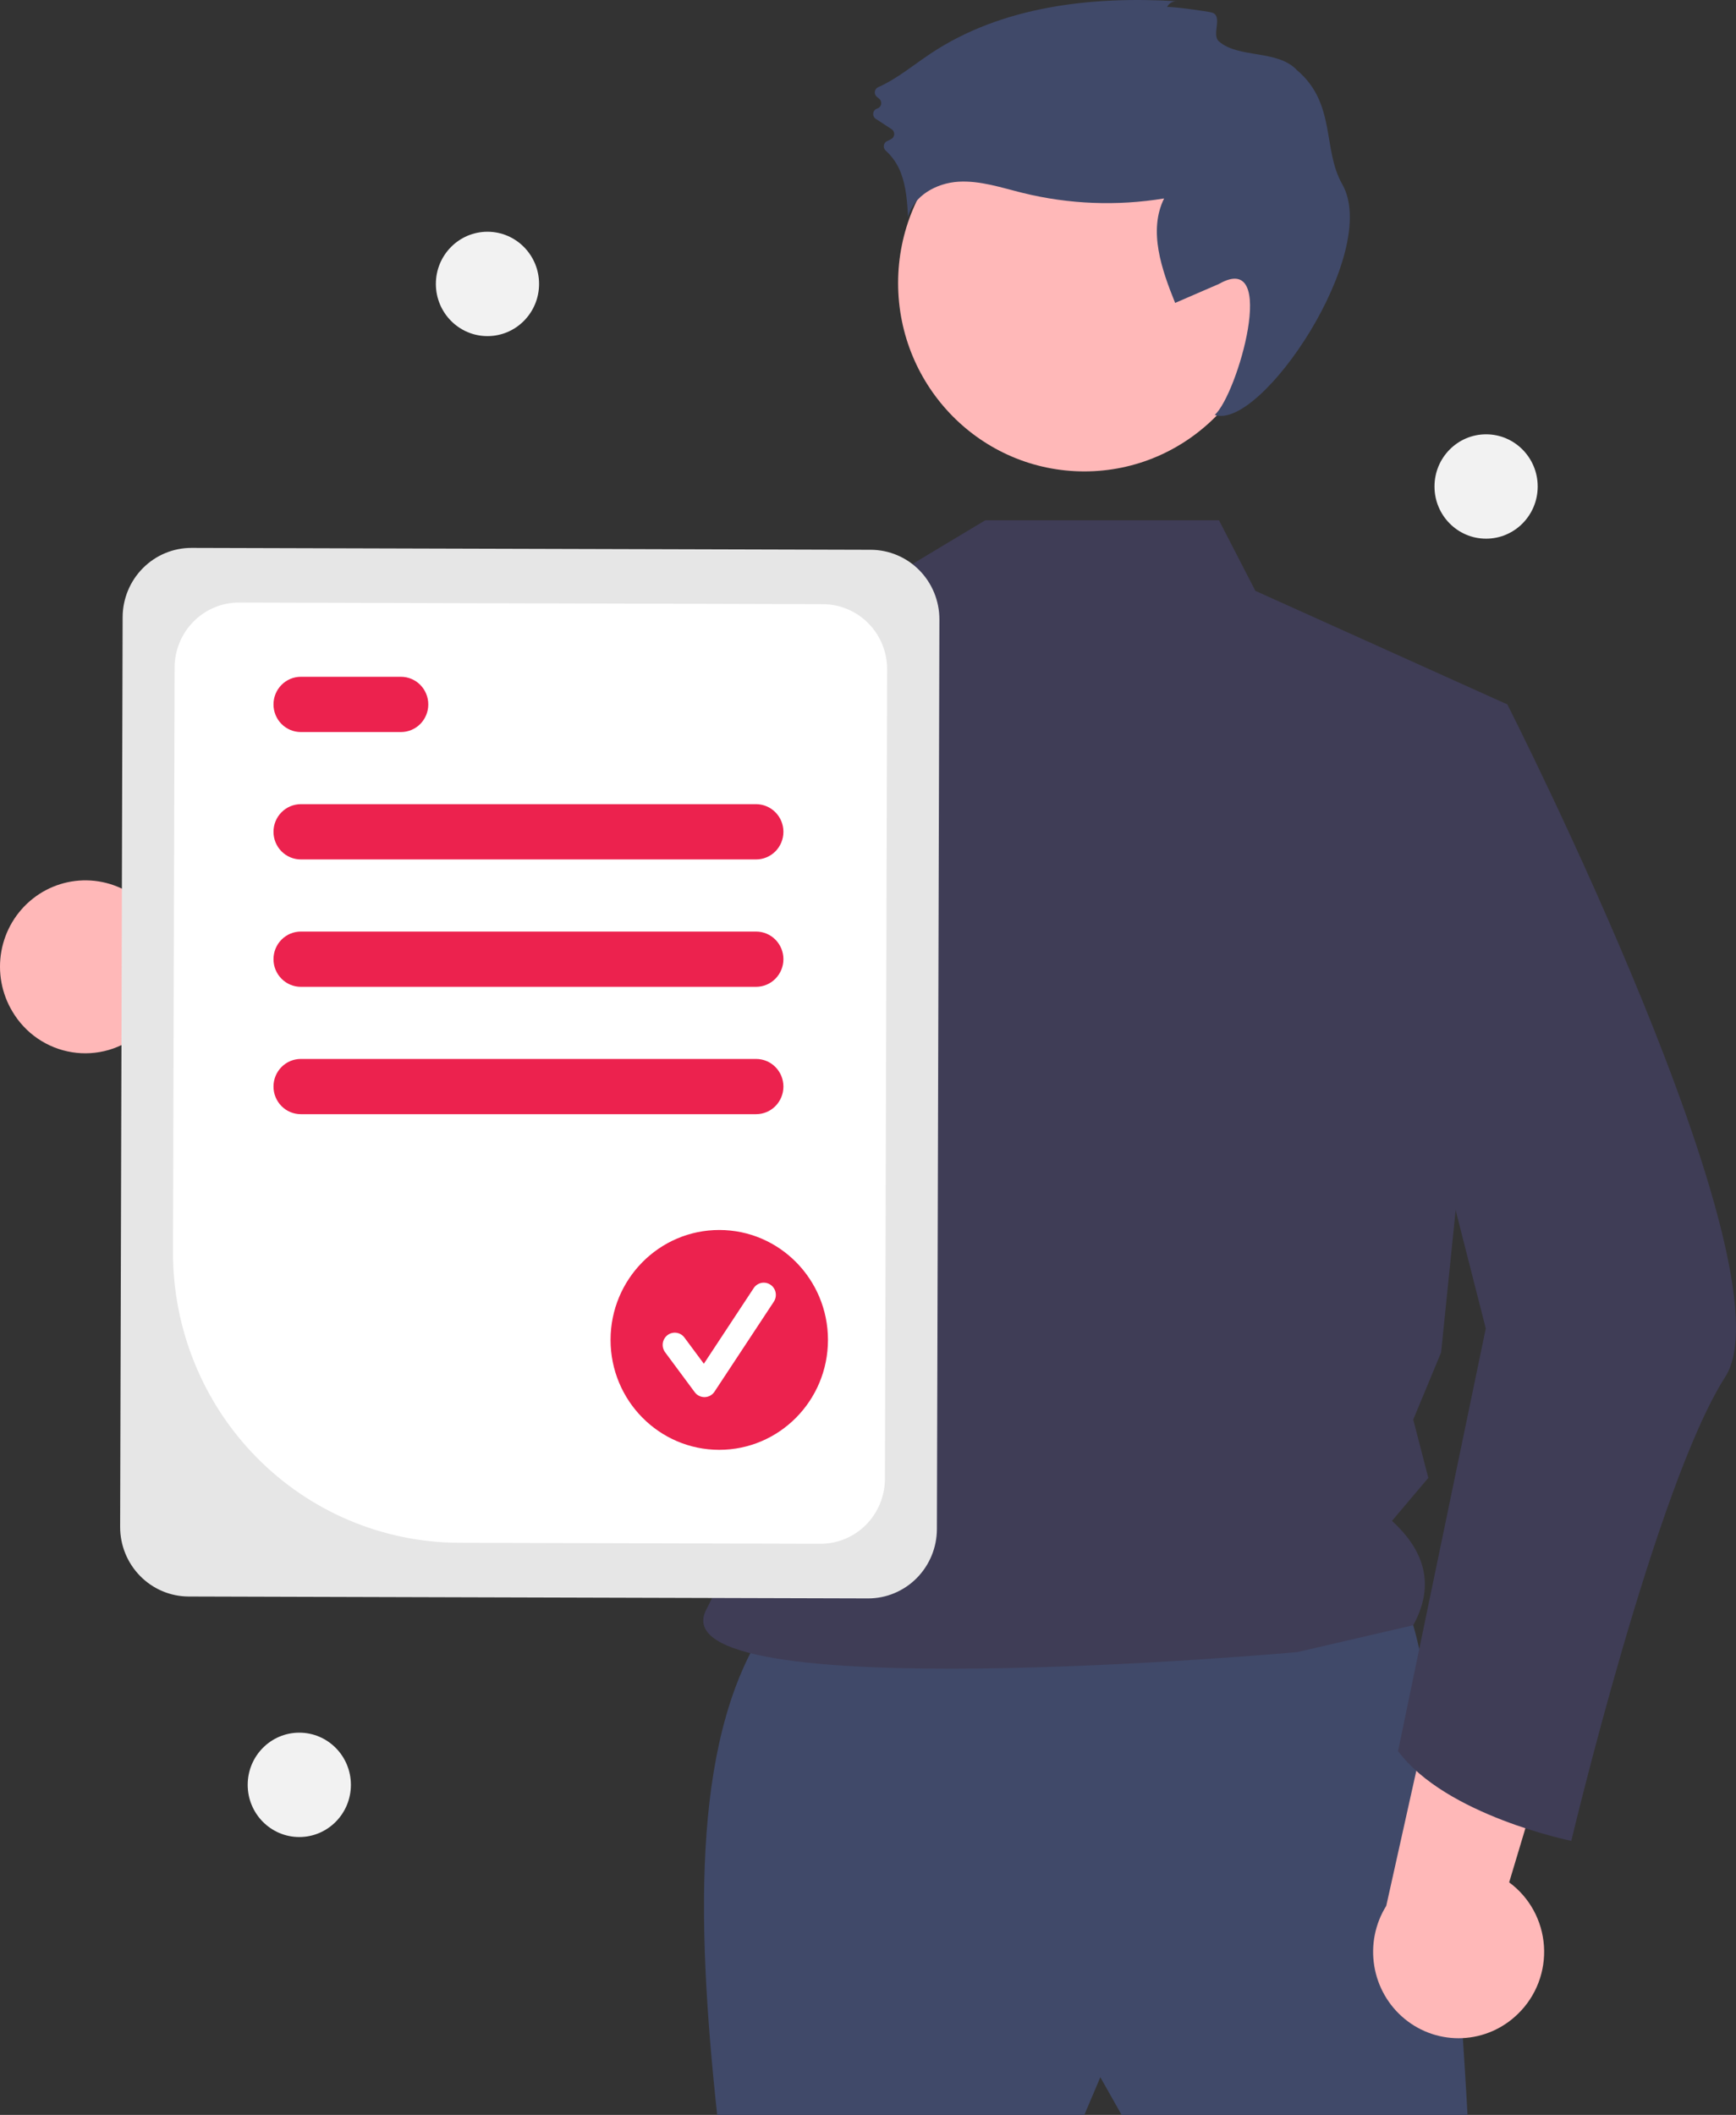 <svg width="78" height="95" viewBox="0 0 78 95" fill="none" xmlns="http://www.w3.org/2000/svg">
<rect x="0" y="0" width="78" height="95" fill="#333333" stroke="none"/>
<g clip-path="url(#clip0_1914_11159)">
<path d="M0.558 45.437C0.844 45.921 1.232 46.336 1.694 46.651C2.157 46.967 2.682 47.177 3.233 47.265C3.784 47.354 4.347 47.319 4.883 47.164C5.42 47.008 5.916 46.736 6.337 46.366L18.1 53.186L17.662 46.076L6.558 40.689C5.896 40.015 5.012 39.611 4.075 39.552C3.138 39.493 2.211 39.783 1.472 40.369C0.732 40.954 0.23 41.793 0.062 42.727C-0.106 43.661 0.07 44.626 0.558 45.437Z" fill="#FFB8B8"/>
<path d="M34.614 72.761C31.125 77.699 31.25 85.959 32.223 95H48.721L49.439 93.308L50.395 95H65.937C65.937 95 64.741 72.036 62.589 71.311C60.437 70.586 34.614 72.761 34.614 72.761Z" fill="#404969"/>
<path d="M48.721 21.175C53.343 21.175 57.09 17.387 57.09 12.714C57.09 8.042 53.343 4.254 48.721 4.254C44.099 4.254 40.353 8.042 40.353 12.714C40.353 17.387 44.099 21.175 48.721 21.175Z" fill="#FFB8B8"/>
<path d="M54.77 23.37L56.406 26.541L67.726 31.642L64.75 60.752L63.498 63.767L64.175 66.385L62.543 68.317C64.181 69.815 64.389 71.382 63.498 73.004L58.285 74.212C58.285 74.212 29.302 76.817 31.745 72.278C34.414 67.318 35.093 52.67 29.201 44.843C24.2 38.197 28.04 29.574 28.04 29.574L39.905 25.99L44.269 23.37L54.77 23.37Z" fill="#3F3D56"/>
<path d="M52.437 0.321C52.476 0.237 52.539 0.167 52.618 0.119C52.697 0.072 52.789 0.049 52.881 0.055C49.049 -0.177 45.014 0.275 41.809 2.409C41.032 2.926 40.3 3.543 39.455 3.918C39.415 3.936 39.38 3.964 39.355 4C39.329 4.036 39.312 4.077 39.307 4.121C39.302 4.165 39.308 4.21 39.325 4.25C39.342 4.291 39.369 4.327 39.403 4.354L39.496 4.428C39.532 4.457 39.561 4.495 39.577 4.539C39.593 4.583 39.598 4.631 39.589 4.677C39.581 4.724 39.56 4.767 39.529 4.802C39.498 4.837 39.458 4.863 39.413 4.876C39.367 4.891 39.325 4.918 39.294 4.955C39.262 4.993 39.242 5.038 39.235 5.087C39.228 5.135 39.236 5.185 39.256 5.229C39.276 5.274 39.308 5.312 39.349 5.338L40.06 5.803C40.096 5.826 40.126 5.858 40.146 5.895C40.167 5.933 40.178 5.975 40.178 6.018C40.178 6.061 40.168 6.103 40.148 6.141C40.127 6.179 40.098 6.211 40.063 6.234C40.002 6.272 39.939 6.304 39.874 6.331C39.833 6.347 39.797 6.372 39.769 6.406C39.74 6.44 39.721 6.48 39.713 6.524C39.705 6.567 39.708 6.612 39.722 6.654C39.736 6.695 39.761 6.733 39.793 6.762C40.101 7.04 40.337 7.389 40.481 7.779C40.718 8.402 40.761 9.081 40.801 9.748C41.046 8.786 42.084 8.22 43.065 8.162C44.045 8.105 45.001 8.432 45.956 8.667C48.034 9.178 50.193 9.262 52.304 8.914C51.587 10.368 52.192 12.103 52.8 13.607L54.77 12.754C57.475 11.21 55.591 17.74 54.579 18.637C56.644 19.36 62.049 11.328 60.31 8.28C59.406 6.695 60.048 4.651 58.27 3.148C57.398 2.22 55.658 2.633 54.77 1.862C54.42 1.558 54.953 0.747 54.473 0.57C54.313 0.511 52.463 0.262 52.437 0.321Z" fill="#404969"/>
<path d="M38.261 26.808C36.726 33.701 32.787 49.793 28.791 53.159C28.538 53.401 28.234 53.582 27.902 53.69C13.857 57.149 9.356 48.325 9.356 48.325C9.356 48.325 13.12 46.471 13.216 42.846L20.806 45.227L27.423 30.173L28.397 29.254L28.403 29.249L38.261 26.808Z" fill="#3F3D56"/>
<path d="M68.209 90.455C68.611 90.064 68.923 89.589 69.124 89.063C69.325 88.537 69.409 87.973 69.371 87.41C69.333 86.847 69.173 86.3 68.903 85.806C68.633 85.313 68.259 84.885 67.808 84.554L71.746 71.435L64.99 73.461L62.286 85.608C61.785 86.412 61.593 87.373 61.747 88.309C61.9 89.246 62.388 90.094 63.118 90.691C63.848 91.289 64.769 91.595 65.708 91.551C66.646 91.508 67.536 91.118 68.209 90.455Z" fill="#FFB8B8"/>
<path d="M64.605 30.908L67.726 31.642C67.726 31.642 80.625 57.015 77.517 61.849C74.408 66.684 70.6 82.69 70.6 82.69C70.6 82.69 64.968 81.558 62.816 78.657L66.757 59.674L62.692 43.72L64.605 30.908Z" fill="#3F3D56"/>
<path d="M5.398 68.586L5.51 27.722C5.513 26.895 5.841 26.103 6.421 25.52C7.001 24.936 7.786 24.61 8.604 24.611L39.131 24.696C39.949 24.7 40.733 25.031 41.309 25.617C41.886 26.204 42.209 26.998 42.208 27.825L42.096 68.689C42.093 69.516 41.765 70.308 41.185 70.891C40.605 71.474 39.82 71.801 39.002 71.8L8.475 71.714C7.657 71.711 6.873 71.38 6.297 70.793C5.72 70.207 5.396 69.413 5.398 68.586Z" fill="#E6E6E6"/>
<path d="M7.773 56.25L7.845 29.979C7.848 29.204 8.155 28.462 8.698 27.916C9.242 27.37 9.977 27.064 10.743 27.065L36.978 27.139C37.745 27.142 38.478 27.452 39.019 28.001C39.559 28.55 39.862 29.294 39.86 30.068L39.761 66.432C39.758 67.206 39.451 67.948 38.908 68.494C38.364 69.041 37.629 69.347 36.863 69.345L20.61 69.3C17.198 69.286 13.929 67.905 11.523 65.458C9.116 63.012 7.768 59.7 7.773 56.25Z" fill="white"/>
<path d="M33.972 38.605H13.515C13.19 38.605 12.878 38.474 12.648 38.242C12.417 38.009 12.288 37.693 12.288 37.364C12.288 37.035 12.417 36.719 12.648 36.487C12.878 36.254 13.19 36.123 13.515 36.123H33.972C34.298 36.123 34.61 36.254 34.84 36.487C35.07 36.719 35.2 37.035 35.2 37.364C35.2 37.693 35.07 38.009 34.84 38.242C34.61 38.474 34.298 38.605 33.972 38.605Z" fill="#EC224E"/>
<path d="M18.016 32.883H13.515C13.19 32.883 12.878 32.752 12.648 32.52C12.417 32.287 12.288 31.971 12.288 31.642C12.288 31.313 12.417 30.998 12.648 30.765C12.878 30.532 13.19 30.401 13.515 30.401H18.016C18.341 30.401 18.654 30.532 18.884 30.765C19.114 30.998 19.243 31.313 19.243 31.642C19.243 31.971 19.114 32.287 18.884 32.52C18.654 32.752 18.341 32.883 18.016 32.883Z" fill="#EC224E"/>
<path d="M33.972 44.327H13.515C13.19 44.327 12.878 44.196 12.648 43.963C12.417 43.73 12.288 43.415 12.288 43.086C12.288 42.757 12.417 42.441 12.648 42.208C12.878 41.976 13.19 41.845 13.515 41.845H33.972C34.298 41.845 34.61 41.976 34.84 42.208C35.07 42.441 35.2 42.757 35.2 43.086C35.2 43.415 35.07 43.73 34.84 43.963C34.61 44.196 34.298 44.327 33.972 44.327Z" fill="#EC224E"/>
<path d="M33.972 50.048H13.515C13.19 50.048 12.878 49.918 12.648 49.685C12.417 49.452 12.288 49.137 12.288 48.808C12.288 48.478 12.417 48.163 12.648 47.93C12.878 47.697 13.19 47.567 13.515 47.567H33.972C34.298 47.567 34.61 47.697 34.84 47.93C35.07 48.163 35.2 48.478 35.2 48.808C35.2 49.137 35.07 49.452 34.84 49.685C34.61 49.918 34.298 50.048 33.972 50.048Z" fill="#EC224E"/>
<path d="M32.317 65.125C35.014 65.125 37.201 62.914 37.201 60.188C37.201 57.461 35.014 55.25 32.317 55.25C29.62 55.25 27.433 57.461 27.433 60.188C27.433 62.914 29.62 65.125 32.317 65.125Z" fill="#EC224E"/>
<path d="M31.651 62.757C31.566 62.757 31.483 62.737 31.408 62.699C31.332 62.661 31.267 62.606 31.216 62.538L29.884 60.742C29.841 60.684 29.81 60.618 29.792 60.548C29.774 60.478 29.77 60.406 29.78 60.334C29.79 60.263 29.814 60.194 29.851 60.132C29.887 60.07 29.935 60.016 29.992 59.972C30.049 59.929 30.114 59.897 30.183 59.88C30.253 59.862 30.325 59.858 30.395 59.868C30.466 59.878 30.534 59.902 30.595 59.939C30.657 59.976 30.71 60.025 30.753 60.083L31.625 61.258L33.864 57.862C33.903 57.802 33.954 57.75 34.013 57.71C34.072 57.67 34.139 57.642 34.209 57.627C34.279 57.613 34.351 57.613 34.422 57.627C34.492 57.641 34.558 57.669 34.618 57.709C34.677 57.749 34.728 57.8 34.768 57.86C34.808 57.92 34.836 57.988 34.849 58.059C34.863 58.13 34.863 58.203 34.849 58.273C34.835 58.344 34.807 58.412 34.768 58.472L32.103 62.513C32.055 62.586 31.99 62.646 31.914 62.689C31.838 62.731 31.753 62.755 31.666 62.757C31.661 62.757 31.656 62.757 31.651 62.757Z" fill="white"/>
<path d="M21.903 15.098C23.183 15.098 24.221 14.048 24.221 12.754C24.221 11.459 23.183 10.41 21.903 10.41C20.622 10.41 19.584 11.459 19.584 12.754C19.584 14.048 20.622 15.098 21.903 15.098Z" fill="#F2F2F2"/>
<path d="M13.447 82.518C14.728 82.518 15.766 81.468 15.766 80.174C15.766 78.879 14.728 77.83 13.447 77.83C12.167 77.83 11.129 78.879 11.129 80.174C11.129 81.468 12.167 82.518 13.447 82.518Z" fill="#F2F2F2"/>
<path d="M66.771 24.197C68.052 24.197 69.09 23.148 69.09 21.853C69.09 20.559 68.052 19.509 66.771 19.509C65.491 19.509 64.453 20.559 64.453 21.853C64.453 23.148 65.491 24.197 66.771 24.197Z" fill="#F2F2F2"/>
</g>
<defs>
<clipPath id="clip0_1914_11159">
<rect width="78" height="95" fill="white"/>
</clipPath>
</defs>
</svg>
